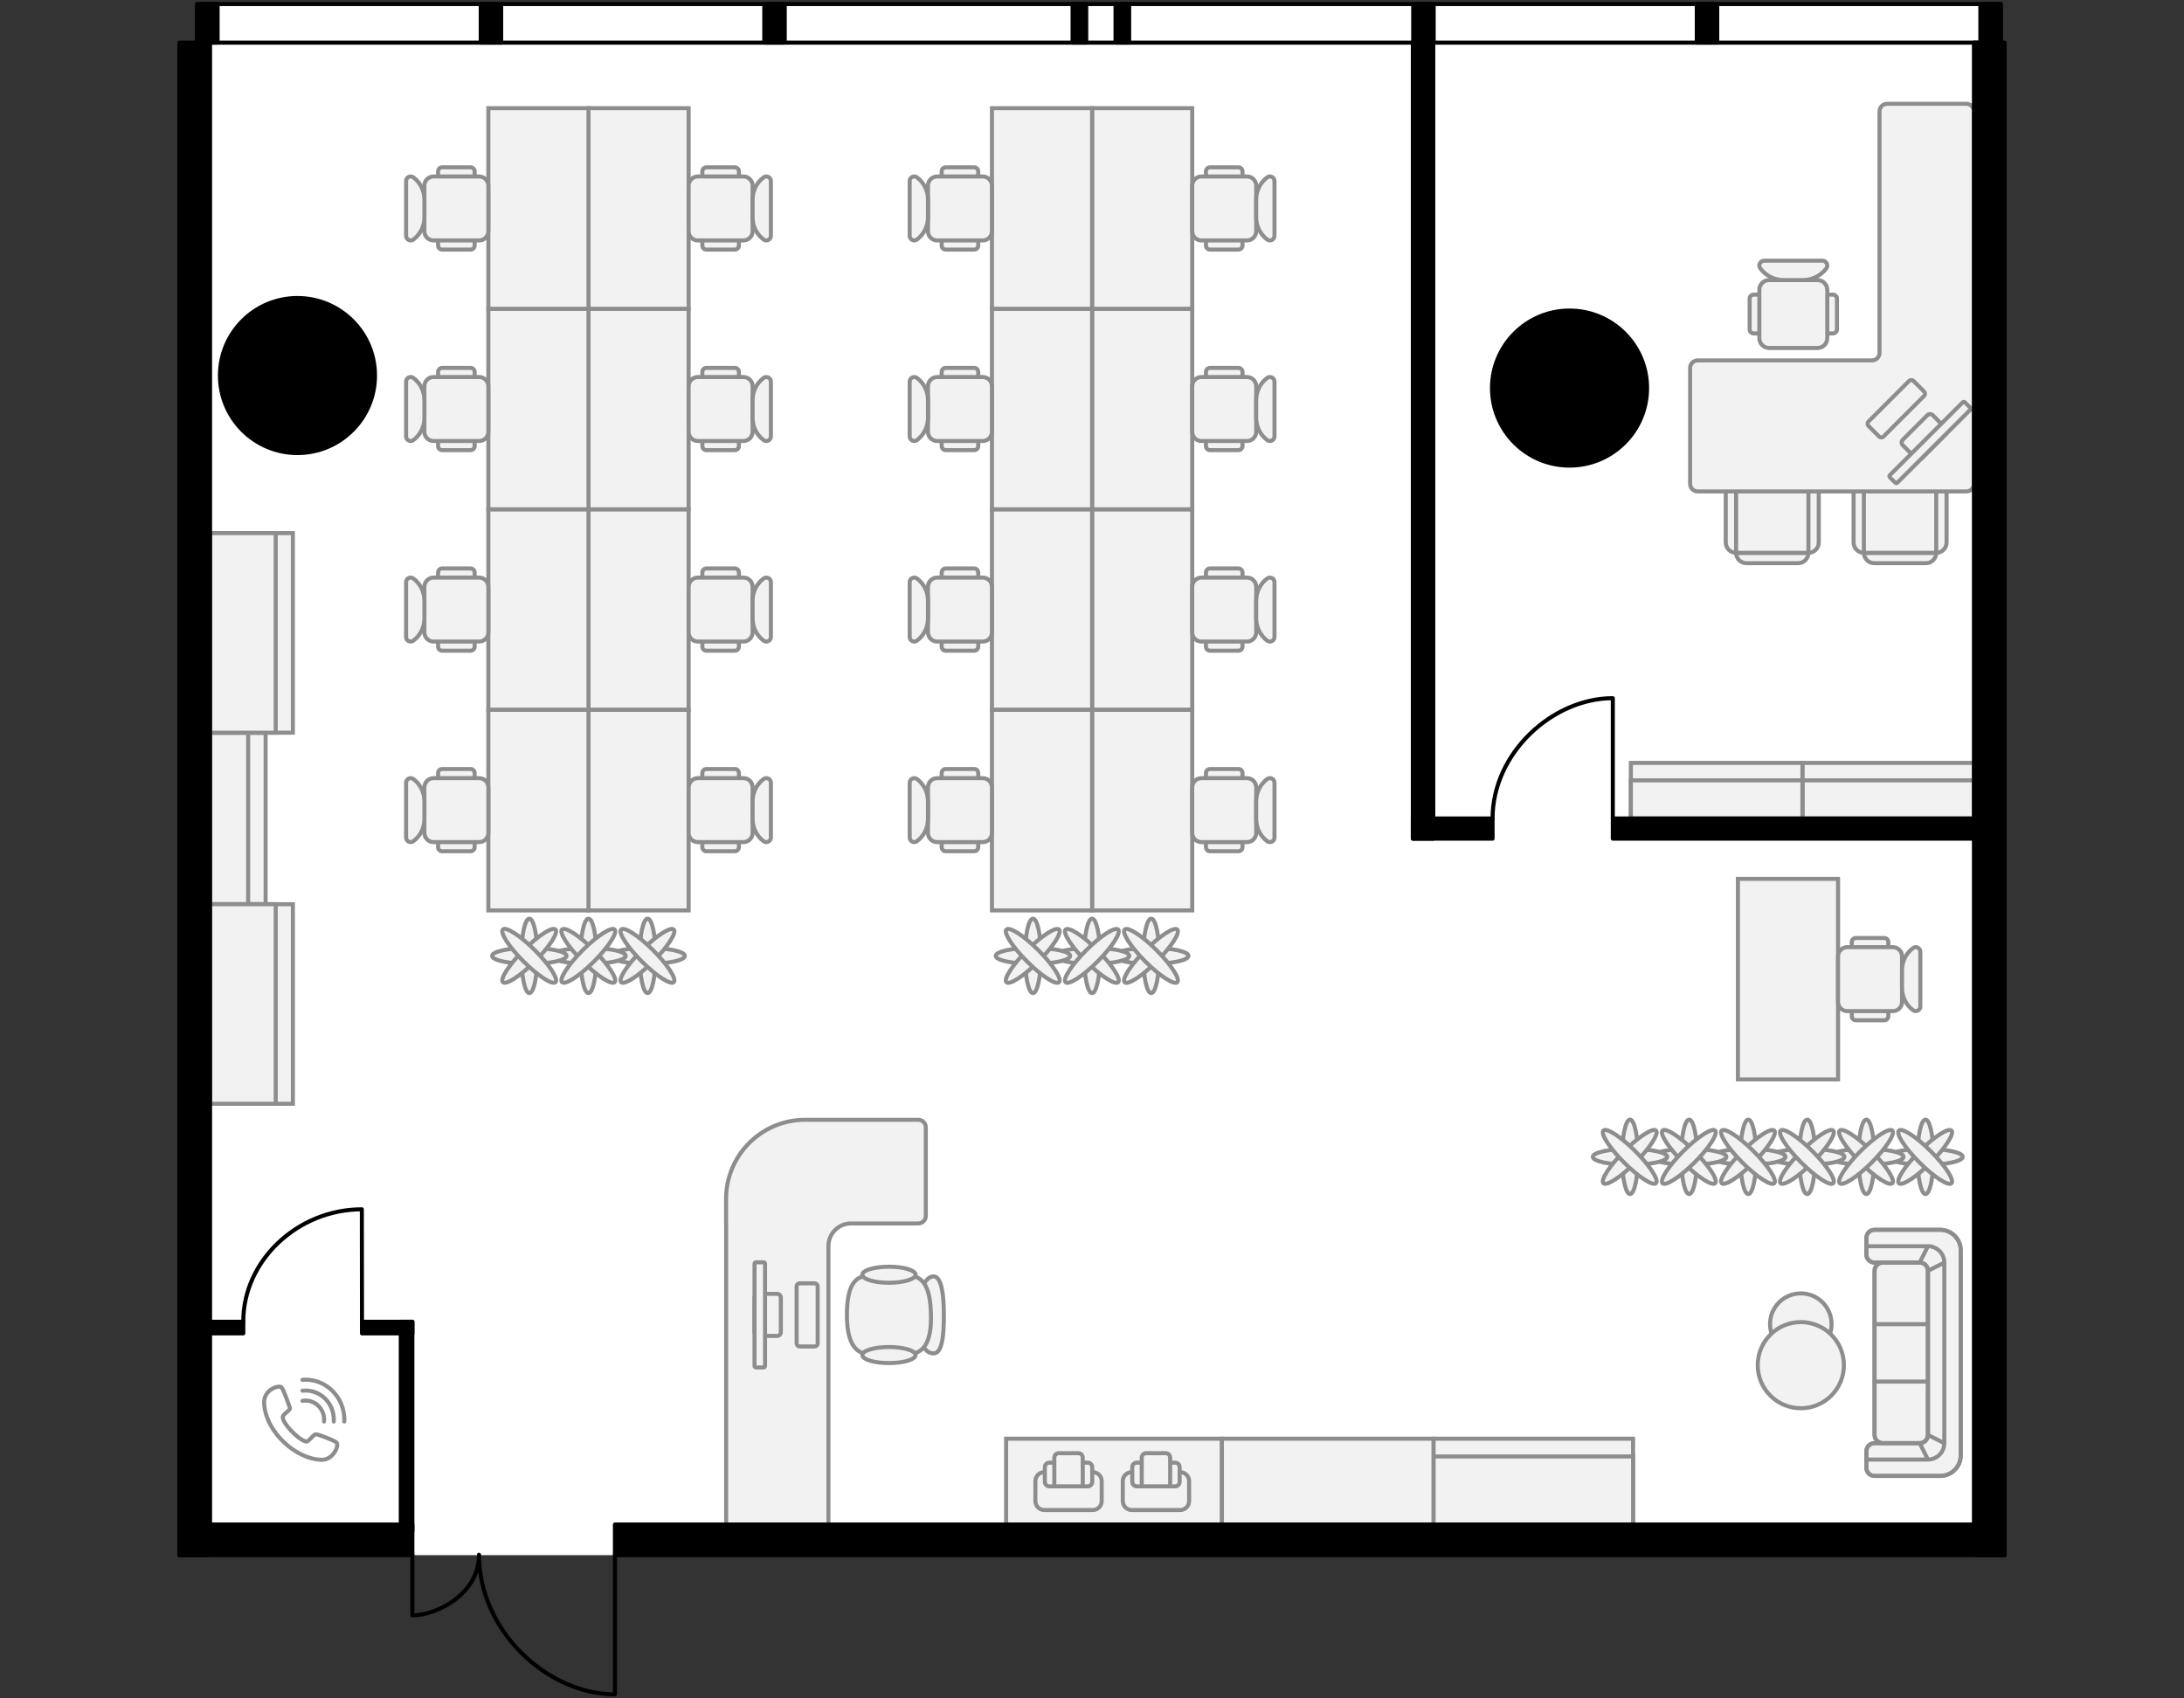 <?xml version="1.0" encoding="utf-8"?>
<!-- Generator: Adobe Illustrator 26.0.2, SVG Export Plug-In . SVG Version: 6.00 Build 0)  -->
<svg version="1.1" xmlns="http://www.w3.org/2000/svg" xmlns:xlink="http://www.w3.org/1999/xlink" x="0px" y="0px"
	 viewBox="0 0 540 420" style="enable-background:new 0 0 540 420;" xml:space="preserve">
<rect x="0" y="0" width="540" height="420" fill="#333333" stroke="none"/>
<style type="text/css">
	.st0{fill:#FFFFFF;}
	.st1{fill:none;stroke:#000000;stroke-linecap:round;stroke-linejoin:round;}
	.st2{fill:#F2F2F2;stroke:#8D8D8D;}
	.st3{fill:#F2F2F2;stroke:#8D8D8D;stroke-linecap:round;stroke-linejoin:round;}
	.st4{fill:none;stroke:#8D8D8D;}
	.st5{fill:none;stroke:#8D8D8D;stroke-linecap:round;stroke-linejoin:round;stroke-miterlimit:10;}
	.st6{stroke:#000000;stroke-linecap:round;stroke-linejoin:round;}
</style>
<g id="Floor">
	<polygon class="st0" points="495.641,384.583 44.359,384.581 44.359,10.551 48.746,10.549 48.746,1 494.705,1 494.705,10.549 
		495.641,10.551 	"/>
</g>
<g id="Windows">
	<rect x="48.746" y="1" class="st1" width="445.959" height="9.549"/>
</g>
<g id="Furniture">
	<g>
		<rect x="445.651" y="188.656" class="st2" width="42.414" height="13.742"/>
		<rect x="445.651" y="192.977" class="st2" width="42.414" height="9.42"/>
	</g>
	<g>
		<rect x="403.237" y="188.656" class="st2" width="42.414" height="13.742"/>
		<rect x="403.237" y="192.977" class="st2" width="42.414" height="9.42"/>
	</g>
	<g>
		<g>
			<rect x="51.935" y="181.191" class="st2" width="13.742" height="42.414"/>
			<rect x="51.935" y="181.191" class="st2" width="9.42" height="42.414"/>
		</g>
		<g>
			<rect x="51.935" y="131.841" class="st2" width="20.478" height="49.35"/>
			<rect x="51.935" y="131.841" class="st2" width="16.239" height="49.35"/>
		</g>
		<g>
			<rect x="51.936" y="223.605" class="st2" width="20.478" height="49.35"/>
			<rect x="51.936" y="223.605" class="st2" width="16.239" height="49.35"/>
		</g>
	</g>
	<g>
		<g>
			<path class="st3" d="M447.138,136.71c0,1.413-1.144,2.558-2.555,2.558h-12.776c-1.411,0-2.555-1.145-2.555-2.558v-15.347
				c0-1.413,1.144-2.558,2.555-2.558h12.776c1.411,0,2.555,1.145,2.555,2.558V136.71z"/>
			<path class="st3" d="M429.251,136.71c-1.411,0-2.555-1.145-2.555-2.558v-12.789c0-1.413,1.144-2.558,2.555-2.558h17.886
				c1.411,0,2.555,1.145,2.555,2.558v12.789c0,1.413-1.144,2.558-2.555,2.558H429.251z"/>
			<path class="st3" d="M447.138,136.71h-17.886v-15.347c0-1.413,1.144-2.558,2.555-2.558h12.776c1.411,0,2.555,1.145,2.555,2.558
				V136.71z"/>
		</g>
		<g>
			<path class="st3" d="M478.741,136.71c0,1.413-1.144,2.558-2.555,2.558H463.41c-1.411,0-2.555-1.145-2.555-2.558v-15.347
				c0-1.413,1.144-2.558,2.555-2.558h12.776c1.411,0,2.555,1.145,2.555,2.558V136.71z"/>
			<path class="st3" d="M460.855,136.71c-1.411,0-2.555-1.145-2.555-2.558v-12.789c0-1.413,1.144-2.558,2.555-2.558h17.886
				c1.411,0,2.555,1.145,2.555,2.558v12.789c0,1.413-1.144,2.558-2.555,2.558H460.855z"/>
			<path class="st3" d="M478.741,136.71h-17.886v-15.347c0-1.413,1.144-2.558,2.555-2.558h12.776c1.411,0,2.555,1.145,2.555,2.558
				V136.71z"/>
		</g>
		<g>
			<path class="st2" d="M432.606,73.86v7.595c0,0.552,0.448,1,1,1l19.589,0c0.552,0,1-0.448,1-1V73.86c0-0.552-0.448-1-1-1h-19.589
				C433.053,72.86,432.606,73.307,432.606,73.86z"/>
			<path class="st2" d="M435.004,71.674V83.64c0,1.333,1.08,2.413,2.413,2.413h11.966c1.333,0,2.413-1.08,2.413-2.413V71.674
				c0-1.333-1.08-2.413-2.413-2.413l-11.966,0C436.085,69.262,435.004,70.342,435.004,71.674z"/>
			<path class="st2" d="M451.556,66.383c-1.359,1.812-3.491,2.879-5.757,2.879l-4.798,0c-2.266,0-4.398-1.066-5.757-2.879l0,0
				c-0.592-0.79-0.029-1.919,0.96-1.919l14.393,0C451.585,64.464,452.148,65.593,451.556,66.383L451.556,66.383z"/>
		</g>
		<path class="st3" d="M419.764,121.527h66.423c1.037,0,1.877-0.84,1.877-1.877V98.034v-8.908V27.545
			c0-1.037-0.84-1.877-1.877-1.877h-19.59c-1.037,0-1.877,0.84-1.877,1.877v59.704c0,1.037-0.841,1.877-1.877,1.877h-43.079
			c-1.037,0-1.877,0.84-1.877,1.877v28.647C417.887,120.687,418.727,121.527,419.764,121.527z"/>
		<g>
			<path class="st3" d="M464.621,107.964l-2.643-2.643c-0.294-0.294-0.294-0.772,0-1.066l10.061-10.061
				c0.294-0.294,0.772-0.294,1.066,0l2.643,2.643c0.294,0.294,0.294,0.772,0,1.066l-10.061,10.061
				C465.393,108.259,464.915,108.259,464.621,107.964z"/>
			<path class="st3" d="M473.761,113.395l-3.304-3.304c-0.368-0.368-0.368-0.965,0-1.332l6.086-6.086
				c0.368-0.368,0.965-0.368,1.332,0l3.304,3.304c0.368,0.368,0.368,0.965,0,1.332l-6.086,6.086
				C474.725,113.763,474.129,113.763,473.761,113.395z"/>
			<path class="st3" d="M468.597,119.358l-1.322-1.322c-0.147-0.147-0.147-0.386,0-0.533l18.013-18.013
				c0.147-0.147,0.386-0.147,0.533,0l1.322,1.322c0.147,0.147,0.147,0.386,0,0.533l-18.013,18.013
				C468.982,119.505,468.744,119.505,468.597,119.358z"/>
		</g>
	</g>
	<g>
		<g>
			<rect x="354.431" y="355.779" class="st2" width="49.35" height="21.227"/>
			<rect x="354.431" y="360.172" class="st2" width="49.35" height="16.833"/>
		</g>
		<g>
			
				<rect x="264.828" y="339.71" transform="matrix(-1.708632e-08 1 -1 -1.708632e-08 641.834 90.95)" class="st2" width="21.227" height="53.365"/>
			
				<rect x="317.664" y="340.239" transform="matrix(-2.783914e-08 1 -1 -2.783914e-08 694.67 38.114)" class="st2" width="21.227" height="52.307"/>
			<g>
				<path class="st2" d="M277.613,371.201v-4.932c0-1.226,0.994-2.219,2.219-2.219h11.959c1.226,0,2.219,0.994,2.219,2.219v4.932
					c0,1.226-0.994,2.219-2.219,2.219h-11.959C278.606,373.42,277.613,372.426,277.613,371.201z"/>
				<path class="st2" d="M279.955,366.454v-3.637c0-0.613,0.497-1.11,1.11-1.11h9.494c0.613,0,1.11,0.497,1.11,1.11v3.637
					c0,0.613-0.497,1.11-1.11,1.11h-9.494C280.452,367.563,279.955,367.067,279.955,366.454z"/>
				<path class="st2" d="M282.298,360.474v7.089h7.028v-7.089c0-0.613-0.497-1.11-1.11-1.11h-4.808
					C282.795,359.364,282.298,359.861,282.298,360.474z"/>
			</g>
			<g>
				<path class="st2" d="M256,371.201v-4.932c0-1.226,0.994-2.219,2.219-2.219h11.959c1.226,0,2.219,0.994,2.219,2.219v4.932
					c0,1.226-0.994,2.219-2.219,2.219H258.22C256.994,373.42,256,372.426,256,371.201z"/>
				<path class="st2" d="M258.343,366.454v-3.637c0-0.613,0.497-1.11,1.11-1.11h9.494c0.613,0,1.11,0.497,1.11,1.11v3.637
					c0,0.613-0.497,1.11-1.11,1.11h-9.494C258.84,367.563,258.343,367.067,258.343,366.454z"/>
				<path class="st2" d="M260.686,360.474v7.089h7.028v-7.089c0-0.613-0.497-1.11-1.11-1.11h-4.808
					C261.182,359.364,260.686,359.861,260.686,360.474z"/>
			</g>
		</g>
	</g>
	<g>
		<path class="st3" d="M179.539,302.55l0,74.455h25.291l0-68.869c0-3.085,2.501-5.587,5.587-5.587l16.625,0
			c1.028,0,1.862-0.834,1.862-1.862l0-21.907c0-1.028-0.834-1.862-1.862-1.862h-27.964c-10.799,0-19.553,8.754-19.553,19.553
			l0,6.078H179.539z"/>
		<g>
			<path class="st3" d="M197.712,317.358h3.708c0.413,0,0.748,0.335,0.748,0.748l0,14.115c0,0.413-0.335,0.748-0.748,0.748h-3.708
				c-0.413,0-0.748-0.335-0.748-0.748l0-14.115C196.964,317.693,197.299,317.358,197.712,317.358z"/>
			<path class="st3" d="M187.492,319.96h4.635c0.516,0,0.935,0.418,0.935,0.935v8.537c0,0.516-0.418,0.935-0.935,0.935h-4.635
				c-0.516,0-0.935-0.418-0.935-0.935l0-8.537C186.557,320.378,186.976,319.96,187.492,319.96z"/>
			<path class="st3" d="M186.931,312.155h1.854c0.206,0,0.374,0.167,0.374,0.374l0,25.269c0,0.206-0.167,0.374-0.374,0.374h-1.854
				c-0.206,0-0.374-0.167-0.374-0.374l0-25.269C186.557,312.322,186.725,312.155,186.931,312.155z"/>
		</g>
		<g>
			<path class="st3" d="M226.381,325.164c0-2.051,1.463-9.521,4.436-9.521c1.916,0,2.56,4.262,2.56,9.519
				c0,5.257-0.421,9.519-2.56,9.519C227.312,334.682,226.381,327.514,226.381,325.164z"/>
			<path class="st3" d="M215.145,315.438h9.125c3.085,0,5.921,1.307,5.921,10.454c0,7.523-2.836,8.997-5.921,8.997h-9.125
				c-3.085,0-5.744-1.92-5.744-9.725C209.402,316.789,212.06,315.438,215.145,315.438z"/>
			<ellipse class="st3" cx="219.797" cy="335.095" rx="6.584" ry="1.986"/>
			<ellipse class="st3" cx="219.797" cy="315.231" rx="6.584" ry="1.986"/>
		</g>
	</g>
	<g>
		<g>
			<g>
				<ellipse class="st2" cx="476.081" cy="286.077" rx="1.973" ry="9.206"/>
				<ellipse class="st2" cx="476.081" cy="286.077" rx="9.206" ry="1.973"/>
				
					<ellipse transform="matrix(0.707 -0.707 0.707 0.707 -62.846 420.43)" class="st2" cx="476.081" cy="286.077" rx="9.206" ry="1.973"/>
				
					<ellipse transform="matrix(0.707 -0.707 0.707 0.707 -62.846 420.43)" class="st2" cx="476.081" cy="286.077" rx="1.973" ry="9.206"/>
			</g>
			<g>
				<ellipse class="st2" cx="461.46" cy="286.077" rx="1.973" ry="9.206"/>
				<ellipse class="st2" cx="461.46" cy="286.077" rx="9.206" ry="1.973"/>
				
					<ellipse transform="matrix(0.707 -0.707 0.707 0.707 -67.128 410.092)" class="st2" cx="461.46" cy="286.077" rx="1.973" ry="9.206"/>
				
					<ellipse transform="matrix(0.707 -0.707 0.707 0.707 -67.128 410.092)" class="st2" cx="461.46" cy="286.077" rx="9.206" ry="1.973"/>
			</g>
			<g>
				<ellipse class="st2" cx="446.839" cy="286.077" rx="1.973" ry="9.206"/>
				<ellipse class="st2" cx="446.839" cy="286.077" rx="9.206" ry="1.973"/>
				
					<ellipse transform="matrix(0.707 -0.707 0.707 0.707 -71.411 399.753)" class="st2" cx="446.839" cy="286.077" rx="9.206" ry="1.973"/>
				
					<ellipse transform="matrix(0.707 -0.707 0.707 0.707 -71.411 399.753)" class="st2" cx="446.839" cy="286.077" rx="1.973" ry="9.206"/>
			</g>
		</g>
		<g>
			<g>
				<ellipse class="st2" cx="432.269" cy="286.077" rx="1.973" ry="9.206"/>
				<ellipse class="st2" cx="432.269" cy="286.077" rx="9.206" ry="1.973"/>
				
					<ellipse transform="matrix(0.707 -0.707 0.707 0.707 -75.678 389.45)" class="st2" cx="432.269" cy="286.077" rx="9.206" ry="1.973"/>
				
					<ellipse transform="matrix(0.707 -0.707 0.707 0.707 -75.678 389.45)" class="st2" cx="432.269" cy="286.077" rx="1.973" ry="9.206"/>
			</g>
			<g>
				<ellipse class="st2" cx="417.648" cy="286.077" rx="1.973" ry="9.206"/>
				<ellipse class="st2" cx="417.648" cy="286.077" rx="9.206" ry="1.973"/>
				
					<ellipse transform="matrix(0.707 -0.707 0.707 0.707 -79.96 379.112)" class="st2" cx="417.648" cy="286.077" rx="1.973" ry="9.206"/>
				
					<ellipse transform="matrix(0.707 -0.707 0.707 0.707 -79.96 379.112)" class="st2" cx="417.648" cy="286.077" rx="9.206" ry="1.973"/>
			</g>
			<g>
				<ellipse class="st2" cx="403.027" cy="286.077" rx="1.973" ry="9.206"/>
				<ellipse class="st2" cx="403.027" cy="286.077" rx="9.206" ry="1.973"/>
				
					<ellipse transform="matrix(0.707 -0.707 0.707 0.707 -84.243 368.773)" class="st2" cx="403.027" cy="286.077" rx="9.206" ry="1.973"/>
				
					<ellipse transform="matrix(0.707 -0.707 0.707 0.707 -84.243 368.773)" class="st2" cx="403.027" cy="286.077" rx="1.973" ry="9.206"/>
			</g>
		</g>
	</g>
	<g>
		<g>
			<path class="st2" d="M170.267,125.945h-24.76v49.597h24.76V125.945z"/>
			<path class="st2" d="M170.267,76.348h-24.76v49.597h24.76V76.348z"/>
			<path class="st2" d="M170.267,175.542h-24.76v49.596h24.76V175.542z"/>
			<path class="st2" d="M145.506,125.945h-24.76v49.597h24.76V125.945z"/>
			<path class="st2" d="M145.506,76.348h-24.76v49.597h24.76V76.348z"/>
			<path class="st2" d="M145.506,175.542h-24.76v49.597h24.76V175.542z"/>
			<g>
				<path class="st2" d="M109.317,210.509h7.04c0.552,0,1-0.448,1-1V191.17c0-0.552-0.448-1-1-1h-7.04c-0.552,0-1,0.448-1,1v18.339
					C108.317,210.062,108.764,210.509,109.317,210.509z"/>
				<path class="st2" d="M107.2,208.249h11.273c1.255,0,2.273-1.018,2.273-2.273v-11.273c0-1.255-1.018-2.273-2.273-2.273H107.2
					c-1.255,0-2.273,1.018-2.273,2.273v11.273C104.927,207.232,105.944,208.249,107.2,208.249z"/>
				<path class="st2" d="M102.215,192.656c-0.745-0.558-1.808-0.027-1.808,0.904v13.559c0,0.931,1.063,1.462,1.808,0.904l0,0
					c1.707-1.28,2.712-3.289,2.712-5.424v-4.52C104.927,195.946,103.922,193.937,102.215,192.656L102.215,192.656z"/>
			</g>
			<g>
				<path class="st2" d="M109.317,160.913h7.04c0.552,0,1-0.448,1-1v-18.339c0-0.552-0.448-1-1-1h-7.04c-0.552,0-1,0.448-1,1v18.339
					C108.317,160.465,108.764,160.913,109.317,160.913z"/>
				<path class="st2" d="M107.2,158.653h11.273c1.255,0,2.273-1.018,2.273-2.273v-11.273c0-1.255-1.018-2.273-2.273-2.273H107.2
					c-1.255,0-2.273,1.018-2.273,2.273v11.273C104.927,157.635,105.944,158.653,107.2,158.653z"/>
				<path class="st2" d="M102.215,143.06c-0.745-0.558-1.808-0.027-1.808,0.904v13.559c0,0.931,1.063,1.462,1.808,0.904l0,0
					c1.707-1.28,2.712-3.289,2.712-5.424v-4.52C104.927,146.349,103.922,144.34,102.215,143.06L102.215,143.06z"/>
			</g>
			<g>
				<path class="st2" d="M109.317,111.316h7.04c0.552,0,1-0.448,1-1V91.977c0-0.552-0.448-1-1-1h-7.04c-0.552,0-1,0.448-1,1v18.339
					C108.317,110.868,108.764,111.316,109.317,111.316z"/>
				<path class="st2" d="M107.2,109.056h11.273c1.255,0,2.273-1.018,2.273-2.273V95.51c0-1.255-1.018-2.273-2.273-2.273H107.2
					c-1.255,0-2.273,1.018-2.273,2.273v11.273C104.927,108.039,105.944,109.056,107.2,109.056z"/>
				<path class="st2" d="M102.215,93.463c-0.745-0.558-1.808-0.027-1.808,0.904v13.559c0,0.931,1.063,1.462,1.808,0.904l0,0
					c1.707-1.28,2.712-3.289,2.712-5.424v-4.52C104.927,96.752,103.922,94.743,102.215,93.463L102.215,93.463z"/>
			</g>
			<g>
				<path class="st2" d="M181.696,210.509h-7.04c-0.552,0-1-0.448-1-1V191.17c0-0.552,0.448-1,1-1h7.04c0.552,0,1,0.448,1,1v18.339
					C182.696,210.062,182.248,210.509,181.696,210.509z"/>
				<path class="st2" d="M183.813,208.249H172.54c-1.255,0-2.273-1.018-2.273-2.273v-11.273c0-1.255,1.018-2.273,2.273-2.273h11.273
					c1.255,0,2.273,1.018,2.273,2.273v11.273C186.086,207.232,185.068,208.249,183.813,208.249z"/>
				<path class="st2" d="M188.798,192.656c-1.707,1.28-2.712,3.289-2.712,5.424v4.52c0,2.134,1.005,4.143,2.712,5.424l0,0
					c0.745,0.558,1.808,0.027,1.808-0.904V193.56C190.606,192.629,189.542,192.098,188.798,192.656L188.798,192.656z"/>
			</g>
			<g>
				<path class="st2" d="M181.696,160.913h-7.04c-0.552,0-1-0.448-1-1v-18.339c0-0.552,0.448-1,1-1h7.04c0.552,0,1,0.448,1,1v18.339
					C182.696,160.465,182.248,160.913,181.696,160.913z"/>
				<path class="st2" d="M183.813,158.653H172.54c-1.255,0-2.273-1.018-2.273-2.273v-11.273c0-1.255,1.018-2.273,2.273-2.273h11.273
					c1.255,0,2.273,1.018,2.273,2.273v11.273C186.086,157.635,185.068,158.653,183.813,158.653z"/>
				<path class="st2" d="M188.798,143.06c-1.707,1.28-2.712,3.289-2.712,5.424v4.52c0,2.134,1.005,4.143,2.712,5.424l0,0
					c0.745,0.558,1.808,0.027,1.808-0.904v-13.559C190.606,143.033,189.542,142.502,188.798,143.06L188.798,143.06z"/>
			</g>
			<g>
				<path class="st2" d="M181.696,111.316h-7.04c-0.552,0-1-0.448-1-1V91.977c0-0.552,0.448-1,1-1h7.04c0.552,0,1,0.448,1,1v18.339
					C182.696,110.868,182.248,111.316,181.696,111.316z"/>
				<path class="st2" d="M183.813,109.056H172.54c-1.255,0-2.273-1.018-2.273-2.273V95.51c0-1.255,1.018-2.273,2.273-2.273h11.273
					c1.255,0,2.273,1.018,2.273,2.273v11.273C186.086,108.039,185.068,109.056,183.813,109.056z"/>
				<path class="st2" d="M188.798,93.463c-1.707,1.28-2.712,3.289-2.712,5.424v4.52c0,2.134,1.005,4.143,2.712,5.424l0,0
					c0.745,0.558,1.808,0.027,1.808-0.904V94.367C190.606,93.436,189.542,92.905,188.798,93.463L188.798,93.463z"/>
			</g>
			<path class="st2" d="M170.267,26.752h-24.76v49.597h24.76V26.752z"/>
			<path class="st2" d="M145.506,26.752h-24.76v49.597h24.76V26.752z"/>
			<g>
				<path class="st2" d="M109.317,61.72h7.04c0.552,0,1-0.448,1-1V42.381c0-0.552-0.448-1-1-1h-7.04c-0.552,0-1,0.448-1,1V60.72
					C108.317,61.272,108.764,61.72,109.317,61.72z"/>
				<path class="st2" d="M107.2,59.46h11.273c1.255,0,2.273-1.018,2.273-2.273V45.914c0-1.255-1.018-2.273-2.273-2.273H107.2
					c-1.255,0-2.273,1.018-2.273,2.273v11.273C104.927,58.442,105.944,59.46,107.2,59.46z"/>
				<path class="st2" d="M102.215,43.866c-0.745-0.558-1.808-0.027-1.808,0.904V58.33c0,0.931,1.063,1.462,1.808,0.904l0,0
					c1.707-1.28,2.712-3.289,2.712-5.424v-4.52C104.927,47.156,103.922,45.147,102.215,43.866L102.215,43.866z"/>
			</g>
			<g>
				<path class="st2" d="M181.696,61.72h-7.04c-0.552,0-1-0.448-1-1V42.381c0-0.552,0.448-1,1-1h7.04c0.552,0,1,0.448,1,1V60.72
					C182.696,61.272,182.248,61.72,181.696,61.72z"/>
				<path class="st2" d="M183.813,59.46H172.54c-1.255,0-2.273-1.018-2.273-2.273V45.914c0-1.255,1.018-2.273,2.273-2.273h11.273
					c1.255,0,2.273,1.018,2.273,2.273v11.273C186.086,58.442,185.068,59.46,183.813,59.46z"/>
				<path class="st2" d="M188.798,43.866c-1.707,1.28-2.712,3.289-2.712,5.424v4.52c0,2.134,1.005,4.143,2.712,5.424l0,0
					c0.745,0.558,1.808,0.027,1.808-0.904V44.77C190.606,43.839,189.542,43.308,188.798,43.866L188.798,43.866z"/>
			</g>
		</g>
		<g>
			<g>
				<ellipse class="st2" cx="160.127" cy="236.383" rx="1.973" ry="9.206"/>
				<ellipse class="st2" cx="160.127" cy="236.383" rx="9.206" ry="1.973"/>
				
					<ellipse transform="matrix(0.707 -0.707 0.707 0.707 -120.248 182.462)" class="st2" cx="160.127" cy="236.383" rx="9.206" ry="1.973"/>
				
					<ellipse transform="matrix(0.707 -0.707 0.707 0.707 -120.248 182.462)" class="st2" cx="160.127" cy="236.383" rx="1.973" ry="9.206"/>
			</g>
			<g>
				<ellipse class="st2" cx="145.506" cy="236.383" rx="1.973" ry="9.206"/>
				<ellipse class="st2" cx="145.506" cy="236.383" rx="9.206" ry="1.973"/>
				
					<ellipse transform="matrix(0.707 -0.707 0.707 0.707 -124.53 172.124)" class="st2" cx="145.506" cy="236.383" rx="1.973" ry="9.206"/>
				
					<ellipse transform="matrix(0.707 -0.707 0.707 0.707 -124.53 172.124)" class="st2" cx="145.506" cy="236.383" rx="9.206" ry="1.973"/>
			</g>
			<g>
				<ellipse class="st2" cx="130.885" cy="236.383" rx="1.973" ry="9.206"/>
				<ellipse class="st2" cx="130.885" cy="236.383" rx="9.206" ry="1.973"/>
				
					<ellipse transform="matrix(0.707 -0.707 0.707 0.707 -128.813 161.785)" class="st2" cx="130.885" cy="236.383" rx="9.206" ry="1.973"/>
				
					<ellipse transform="matrix(0.707 -0.707 0.707 0.707 -128.813 161.785)" class="st2" cx="130.885" cy="236.383" rx="1.973" ry="9.206"/>
			</g>
		</g>
	</g>
	<g>
		<g>
			<path class="st2" d="M294.781,125.945h-24.76v49.597h24.76V125.945z"/>
			<path class="st2" d="M294.781,76.348h-24.76v49.597h24.76V76.348z"/>
			<path class="st2" d="M294.781,175.542h-24.76v49.596h24.76V175.542z"/>
			<path class="st2" d="M270.021,125.945h-24.76v49.597h24.76V125.945z"/>
			<path class="st2" d="M270.021,76.348h-24.76v49.597h24.76V76.348z"/>
			<path class="st2" d="M270.021,175.542h-24.76v49.597h24.76V175.542z"/>
			<g>
				<path class="st2" d="M233.831,210.509h7.04c0.552,0,1-0.448,1-1V191.17c0-0.552-0.448-1-1-1h-7.04c-0.552,0-1,0.448-1,1v18.339
					C232.831,210.062,233.279,210.509,233.831,210.509z"/>
				<path class="st2" d="M231.715,208.249h11.273c1.255,0,2.273-1.018,2.273-2.273v-11.273c0-1.255-1.018-2.273-2.273-2.273h-11.273
					c-1.255,0-2.273,1.018-2.273,2.273v11.273C229.441,207.232,230.459,208.249,231.715,208.249z"/>
				<path class="st2" d="M226.73,192.656c-0.745-0.558-1.808-0.027-1.808,0.904v13.559c0,0.931,1.063,1.462,1.808,0.904l0,0
					c1.707-1.28,2.712-3.289,2.712-5.424v-4.52C229.441,195.946,228.437,193.937,226.73,192.656L226.73,192.656z"/>
			</g>
			<g>
				<path class="st2" d="M233.831,160.913h7.04c0.552,0,1-0.448,1-1v-18.339c0-0.552-0.448-1-1-1h-7.04c-0.552,0-1,0.448-1,1v18.339
					C232.831,160.465,233.279,160.913,233.831,160.913z"/>
				<path class="st2" d="M231.715,158.653h11.273c1.255,0,2.273-1.018,2.273-2.273v-11.273c0-1.255-1.018-2.273-2.273-2.273h-11.273
					c-1.255,0-2.273,1.018-2.273,2.273v11.273C229.441,157.635,230.459,158.653,231.715,158.653z"/>
				<path class="st2" d="M226.73,143.06c-0.745-0.558-1.808-0.027-1.808,0.904v13.559c0,0.931,1.063,1.462,1.808,0.904l0,0
					c1.707-1.28,2.712-3.289,2.712-5.424v-4.52C229.441,146.349,228.437,144.34,226.73,143.06L226.73,143.06z"/>
			</g>
			<g>
				<path class="st2" d="M233.831,111.316h7.04c0.552,0,1-0.448,1-1V91.977c0-0.552-0.448-1-1-1h-7.04c-0.552,0-1,0.448-1,1v18.339
					C232.831,110.868,233.279,111.316,233.831,111.316z"/>
				<path class="st2" d="M231.715,109.056h11.273c1.255,0,2.273-1.018,2.273-2.273V95.51c0-1.255-1.018-2.273-2.273-2.273h-11.273
					c-1.255,0-2.273,1.018-2.273,2.273v11.273C229.441,108.039,230.459,109.056,231.715,109.056z"/>
				<path class="st2" d="M226.73,93.463c-0.745-0.558-1.808-0.027-1.808,0.904v13.559c0,0.931,1.063,1.462,1.808,0.904l0,0
					c1.707-1.28,2.712-3.289,2.712-5.424v-4.52C229.441,96.752,228.437,94.743,226.73,93.463L226.73,93.463z"/>
			</g>
			<g>
				<path class="st2" d="M306.211,210.509h-7.039c-0.552,0-1-0.448-1-1V191.17c0-0.552,0.448-1,1-1h7.039c0.552,0,1,0.448,1,1
					v18.339C307.211,210.062,306.763,210.509,306.211,210.509z"/>
				<path class="st2" d="M308.327,208.249h-11.273c-1.255,0-2.273-1.018-2.273-2.273v-11.273c0-1.255,1.018-2.273,2.273-2.273
					h11.273c1.255,0,2.273,1.018,2.273,2.273v11.273C310.601,207.232,309.583,208.249,308.327,208.249z"/>
				<path class="st2" d="M313.312,192.656c-1.707,1.28-2.712,3.289-2.712,5.424v4.52c0,2.134,1.005,4.143,2.712,5.424l0,0
					c0.745,0.558,1.808,0.027,1.808-0.904V193.56C315.12,192.629,314.057,192.098,313.312,192.656L313.312,192.656z"/>
			</g>
			<g>
				<path class="st2" d="M306.211,160.913h-7.039c-0.552,0-1-0.448-1-1v-18.339c0-0.552,0.448-1,1-1h7.039c0.552,0,1,0.448,1,1
					v18.339C307.211,160.465,306.763,160.913,306.211,160.913z"/>
				<path class="st2" d="M308.327,158.653h-11.273c-1.255,0-2.273-1.018-2.273-2.273v-11.273c0-1.255,1.018-2.273,2.273-2.273
					h11.273c1.255,0,2.273,1.018,2.273,2.273v11.273C310.601,157.635,309.583,158.653,308.327,158.653z"/>
				<path class="st2" d="M313.312,143.06c-1.707,1.28-2.712,3.289-2.712,5.424v4.52c0,2.134,1.005,4.143,2.712,5.424l0,0
					c0.745,0.558,1.808,0.027,1.808-0.904v-13.559C315.12,143.033,314.057,142.502,313.312,143.06L313.312,143.06z"/>
			</g>
			<g>
				<path class="st2" d="M306.211,111.316h-7.039c-0.552,0-1-0.448-1-1V91.977c0-0.552,0.448-1,1-1h7.039c0.552,0,1,0.448,1,1
					v18.339C307.211,110.868,306.763,111.316,306.211,111.316z"/>
				<path class="st2" d="M308.327,109.056h-11.273c-1.255,0-2.273-1.018-2.273-2.273V95.51c0-1.255,1.018-2.273,2.273-2.273h11.273
					c1.255,0,2.273,1.018,2.273,2.273v11.273C310.601,108.039,309.583,109.056,308.327,109.056z"/>
				<path class="st2" d="M313.312,93.463c-1.707,1.28-2.712,3.289-2.712,5.424v4.52c0,2.134,1.005,4.143,2.712,5.424l0,0
					c0.745,0.558,1.808,0.027,1.808-0.904V94.367C315.12,93.436,314.057,92.905,313.312,93.463L313.312,93.463z"/>
			</g>
			<path class="st2" d="M294.781,26.752h-24.76v49.597h24.76V26.752z"/>
			<path class="st2" d="M270.021,26.752h-24.76v49.597h24.76V26.752z"/>
			<g>
				<path class="st2" d="M233.831,61.72h7.04c0.552,0,1-0.448,1-1V42.381c0-0.552-0.448-1-1-1h-7.04c-0.552,0-1,0.448-1,1V60.72
					C232.831,61.272,233.279,61.72,233.831,61.72z"/>
				<path class="st2" d="M231.715,59.46h11.273c1.255,0,2.273-1.018,2.273-2.273V45.914c0-1.255-1.018-2.273-2.273-2.273h-11.273
					c-1.255,0-2.273,1.018-2.273,2.273v11.273C229.441,58.442,230.459,59.46,231.715,59.46z"/>
				<path class="st2" d="M226.73,43.866c-0.745-0.558-1.808-0.027-1.808,0.904V58.33c0,0.931,1.063,1.462,1.808,0.904l0,0
					c1.707-1.28,2.712-3.289,2.712-5.424v-4.52C229.441,47.156,228.437,45.147,226.73,43.866L226.73,43.866z"/>
			</g>
			<g>
				<path class="st2" d="M306.211,61.72h-7.039c-0.552,0-1-0.448-1-1V42.381c0-0.552,0.448-1,1-1h7.039c0.552,0,1,0.448,1,1V60.72
					C307.211,61.272,306.763,61.72,306.211,61.72z"/>
				<path class="st2" d="M308.327,59.46h-11.273c-1.255,0-2.273-1.018-2.273-2.273V45.914c0-1.255,1.018-2.273,2.273-2.273h11.273
					c1.255,0,2.273,1.018,2.273,2.273v11.273C310.601,58.442,309.583,59.46,308.327,59.46z"/>
				<path class="st2" d="M313.312,43.866c-1.707,1.28-2.712,3.289-2.712,5.424v4.52c0,2.134,1.005,4.143,2.712,5.424l0,0
					c0.745,0.558,1.808,0.027,1.808-0.904V44.77C315.12,43.839,314.057,43.308,313.312,43.866L313.312,43.866z"/>
			</g>
		</g>
		<g>
			<g>
				<ellipse class="st2" cx="284.642" cy="236.383" rx="1.973" ry="9.206"/>
				<ellipse class="st2" cx="284.642" cy="236.383" rx="9.206" ry="1.973"/>
				
					<ellipse transform="matrix(0.707 -0.707 0.707 0.707 -83.778 270.507)" class="st2" cx="284.642" cy="236.383" rx="9.206" ry="1.973"/>
				
					<ellipse transform="matrix(0.707 -0.707 0.707 0.707 -83.778 270.507)" class="st2" cx="284.642" cy="236.383" rx="1.973" ry="9.206"/>
			</g>
			<g>
				<ellipse class="st2" cx="270.021" cy="236.383" rx="1.973" ry="9.206"/>
				<ellipse class="st2" cx="270.021" cy="236.383" rx="9.206" ry="1.973"/>
				
					<ellipse transform="matrix(0.707 -0.707 0.707 0.707 -88.061 260.169)" class="st2" cx="270.021" cy="236.383" rx="1.973" ry="9.206"/>
				
					<ellipse transform="matrix(0.707 -0.707 0.707 0.707 -88.061 260.169)" class="st2" cx="270.021" cy="236.383" rx="9.206" ry="1.973"/>
			</g>
			<g>
				<ellipse class="st2" cx="255.4" cy="236.383" rx="1.973" ry="9.206"/>
				<ellipse class="st2" cx="255.4" cy="236.383" rx="9.206" ry="1.973"/>
				
					<ellipse transform="matrix(0.707 -0.707 0.707 0.707 -92.343 249.83)" class="st2" cx="255.4" cy="236.383" rx="9.206" ry="1.973"/>
				
					<ellipse transform="matrix(0.707 -0.707 0.707 0.707 -92.343 249.83)" class="st2" cx="255.4" cy="236.383" rx="1.973" ry="9.206"/>
			</g>
		</g>
	</g>
	<g id="Диван_со_столом_00000023251287179403270220000000085641609683194502_">
		<g id="Диван_00000013893847037998776380000000283060869936952971_">
			<path class="st2" d="M479.722,304.119c2.802,0,5.073,2.272,5.073,5.073v50.726c0,2.801-2.271,5.073-5.073,5.073h-16.232
				c-1.121,0-2.029-0.908-2.029-2.029v-4.058c0-1.121,0.908-2.029,2.029-2.029h11.16c1.121,0,2.029-0.908,2.029-2.029v-40.581
				c0-1.121-0.908-2.029-2.029-2.029h-11.16c-1.121,0-2.029-0.908-2.029-2.029v-4.058c0-1.121,0.908-2.029,2.029-2.029H479.722z"/>
			<path class="st2" d="M474.649,312.236c1.121,0,2.029,0.908,2.029,2.029v13.189v14.203v13.189c0,1.121-0.908,2.029-2.029,2.029
				h-9.131c-1.121,0-2.029-0.908-2.029-2.029v-13.189v-14.203v-13.189c0-1.121,0.908-2.029,2.029-2.029H474.649z"/>
			<path class="st4" d="M461.46,358.904v4.058c0,1.121,0.908,2.029,2.029,2.029h16.232c2.802,0,5.073-2.272,5.073-5.073v-50.726
				c0-2.801-2.271-5.073-5.073-5.073h-16.232c-1.121,0-2.029,0.908-2.029,2.029v4.058 M461.46,358.904
				c0-1.121,0.908-2.029,2.029-2.029h11.16 M461.46,358.904v2.029h15.218 M476.678,314.265v40.581 M476.678,314.265
				c0-1.121-0.908-2.029-2.029-2.029 M476.678,314.265v13.189 M476.678,314.265l4.058-2.029 M474.649,312.236h-11.16
				c-1.121,0-2.029-0.908-2.029-2.029 M474.649,312.236h-9.131c-1.121,0-2.029,0.908-2.029,2.029v13.189 M474.649,312.236
				l2.029-4.058 M461.46,310.207v-2.029h15.218 M476.678,354.846c0,1.121-0.908,2.029-2.029,2.029 M476.678,354.846v-13.189
				 M476.678,354.846l4.058,2.029 M474.649,356.875h-9.131c-1.121,0-2.029-0.908-2.029-2.029v-13.189 M474.649,356.875l2.029,4.058
				 M480.736,356.875v-44.639 M480.736,356.875c0,2.241-1.817,4.058-4.058,4.058 M480.736,312.236c0-2.241-1.817-4.058-4.058-4.058
				 M476.678,327.454h-13.189 M476.678,327.454v14.203 M463.489,327.454v14.203 M476.678,341.657h-13.189"/>
		</g>
		<g id="Столик_00000070801436968254745000000002642633750062132651_">
			<circle id="Ellipse_10_00000122678757204642283130000017189206603906995873_" class="st2" cx="445.256" cy="327.454" r="7.609"/>
			<circle id="Ellipse_9_00000060723945161673359610000006217578759951348360_" class="st2" cx="445.256" cy="337.599" r="10.653"/>
		</g>
	</g>
	<g>
		<path class="st2" d="M429.705,217.334h24.76v49.596h-24.76V217.334z"/>
		<g>
			<path class="st2" d="M465.894,252.301h-7.04c-0.552,0-1-0.448-1-1v-18.339c0-0.552,0.448-1,1-1h7.04c0.552,0,1,0.448,1,1v18.339
				C466.894,251.854,466.447,252.301,465.894,252.301z"/>
			<path class="st2" d="M468.011,250.041h-11.273c-1.255,0-2.273-1.018-2.273-2.273v-11.273c0-1.255,1.018-2.273,2.273-2.273h11.273
				c1.255,0,2.273,1.018,2.273,2.273v11.273C470.284,249.024,469.266,250.041,468.011,250.041z"/>
			<path class="st2" d="M472.996,234.448c0.745-0.558,1.808-0.027,1.808,0.904v13.559c0,0.931-1.063,1.462-1.808,0.904l0,0
				c-1.707-1.28-2.712-3.289-2.712-5.424v-4.52C470.284,237.737,471.289,235.728,472.996,234.448L472.996,234.448z"/>
		</g>
	</g>
</g>
<g id="Icon">
	<g>
		<path class="st5" d="M69.587,343.073c-0.62-0.62-4.489,0.534-4.28,4.018c0.435,7.27,8.164,13.9,14.288,13.9
			c2.868,0,4.296-3.585,3.624-4.257c-0.556-0.556-4.658-2.069-5.107-2.051c-0.72,0.029-1.772,1.976-2.471,1.799
			c-1.99-0.504-5.84-4.586-5.724-6.072c0.059-0.76,1.995-1.684,1.77-2.248C71.53,347.766,70.176,343.662,69.587,343.073z"/>
		<path class="st5" d="M74.788,343.911c0.249-0.028,0.502-0.044,0.758-0.044c3.863,0,6.994,3.233,6.994,7.222
			c0,0.15-0.013,0.298-0.022,0.446"/>
		<path class="st5" d="M85.116,351.534c0.006-0.149,0.022-0.295,0.022-0.446c0-5.469-4.294-9.903-9.591-9.903
			c-0.256,0-0.507,0.019-0.758,0.04"/>
		<path class="st5" d="M80.116,351.534c0.013-0.147,0.022-0.295,0.022-0.446c0-2.618-2.055-4.74-4.591-4.74
			c-0.259,0-0.511,0.027-0.758,0.07"/>
	</g>
</g>
<g id="Walls">
	<rect x="349.423" y="1" class="st6" width="5.054" height="9.549"/>
	<rect x="419.538" y="1" class="st6" width="5.054" height="9.549"/>
	<rect x="489.652" y="1" class="st6" width="5.054" height="9.549"/>
	<rect x="188.974" y="1" class="st6" width="5.054" height="9.549"/>
	<rect x="118.86" y="1" class="st6" width="5.054" height="9.549"/>
	<rect x="48.746" y="1" class="st6" width="5.054" height="9.549"/>
	<rect x="275.817" y="1" class="st6" width="3.369" height="9.549"/>
	<rect x="265.203" y="1" class="st6" width="3.369" height="9.549"/>
	<circle class="st6" cx="73.551" cy="92.868" r="19.171"/>
	<circle class="st6" cx="388.073" cy="95.968" r="19.171"/>
	
		<rect x="-138.868" y="193.778" transform="matrix(6.123234e-17 -1 1 6.123234e-17 -149.419 245.714)" class="st6" width="374.03" height="7.576"/>
	
		<rect x="304.837" y="193.779" transform="matrix(6.123234e-17 -1 1 6.123234e-17 294.285 689.42)" class="st6" width="374.032" height="7.576"/>
	<rect x="44.359" y="377.006" class="st6" width="57.602" height="7.578"/>
	<rect x="152.045" y="377.006" class="st6" width="343.596" height="7.578"/>
	<rect x="349.331" y="202.398" class="st6" width="19.712" height="4.995"/>
	<rect x="398.77" y="202.398" class="st6" width="94.47" height="4.995"/>
	<rect x="349.331" y="10.518" class="st6" width="5.049" height="196.875"/>
	
		<rect x="99.094" y="326.868" transform="matrix(-1 -1.224647e-16 1.224647e-16 -1 201.055 705.449)" class="st6" width="2.867" height="51.714"/>
	
		<rect x="94.297" y="322.07" transform="matrix(-1.836970e-16 1 -1 -1.836970e-16 424.031 232.571)" class="st6" width="2.867" height="12.462"/>
	
		<rect x="52.867" y="322.444" transform="matrix(-1.836970e-16 1 -1 -1.836970e-16 382.602 274)" class="st6" width="2.867" height="11.714"/>
</g>
<g id="Doors">
	<path class="st1" d="M101.964,384.482l-0.003,14.985c5.983,0,16.478-5.225,16.478-14.986c0,18.824,16.886,34.518,33.609,34.518
		l0-34.419"/>
	<path class="st1" d="M398.77,202.398v-29.742c-14.863,0-29.727,13.519-29.727,29.742"/>
	<path class="st1" d="M89.499,326.868l-0.03-27.813c-15.879,0-29.312,12.688-29.312,27.667"/>
</g>
</svg>
